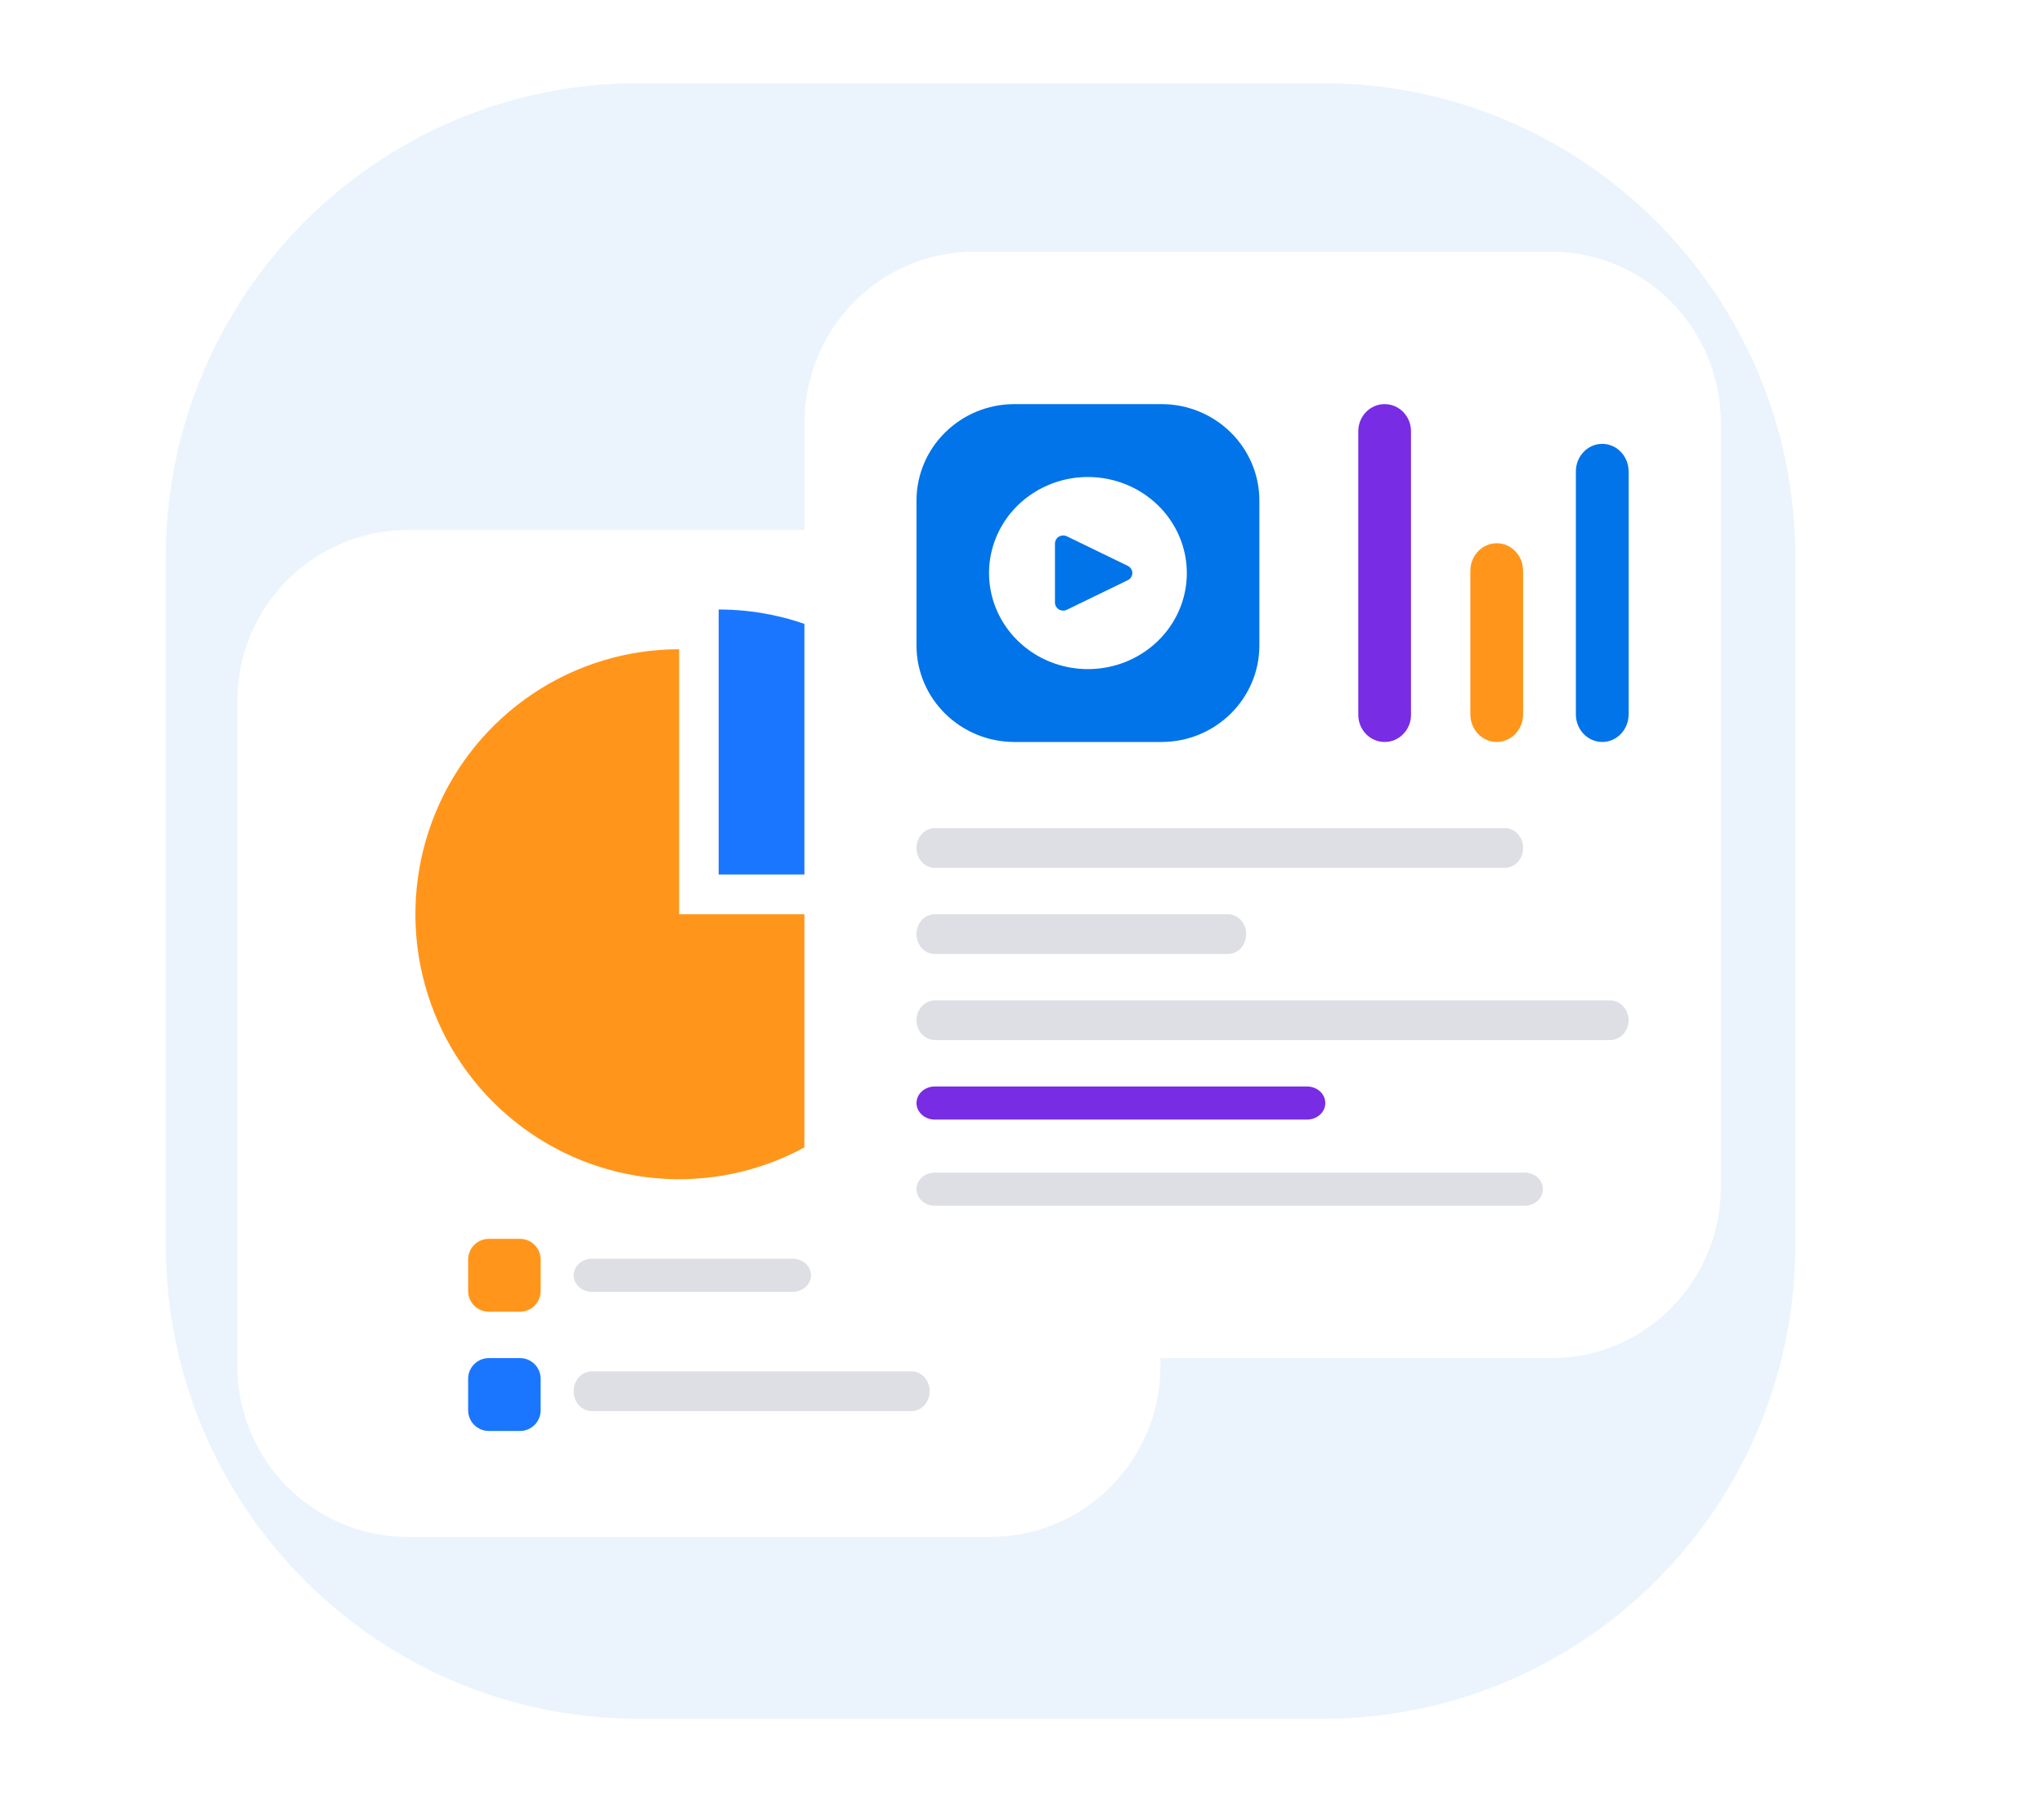 <svg xmlns="http://www.w3.org/2000/svg" width="152" height="134" viewBox="0 0 152 134" fill="none"><path opacity="0.08" d="M98.368 6.185H47.469C28.059 6.185 12.324 21.977 12.324 41.458V92.542C12.324 112.023 28.059 127.815 47.469 127.815H98.368C117.778 127.815 133.513 112.023 133.513 92.542V41.458C133.513 21.977 117.778 6.185 98.368 6.185Z" fill="#0074E8"></path><g filter="url(#filter0_d_1072_128)"><path d="M72.591 41.172H31.404C24.732 41.172 19.322 46.601 19.322 53.298V100.465C19.322 107.163 24.732 112.591 31.404 112.591H72.591C79.264 112.591 84.673 107.163 84.673 100.465V53.298C84.673 46.601 79.264 41.172 72.591 41.172Z" fill="white" fill-opacity="0.01"></path></g><path d="M73.605 39.412H30.343C23.333 39.412 17.651 45.104 17.651 52.126V101.58C17.651 108.602 23.333 114.294 30.343 114.294H73.605C80.615 114.294 86.296 108.602 86.296 101.58V52.126C86.296 45.104 80.615 39.412 73.605 39.412Z" fill="white"></path><g filter="url(#filter1_d_1072_128)"><path d="M38.495 92.574H36.64C35.963 92.574 35.414 93.125 35.414 93.804V95.666C35.414 96.345 35.963 96.896 36.64 96.896H38.495C39.172 96.896 39.721 96.345 39.721 95.666V93.804C39.721 93.125 39.172 92.574 38.495 92.574Z" fill="#FFCD1D" fill-opacity="0.01"></path></g><path d="M38.671 92.125H36.348C35.5 92.125 34.812 92.816 34.812 93.668V96.002C34.812 96.853 35.5 97.544 36.348 97.544H38.671C39.519 97.544 40.206 96.853 40.206 96.002V93.668C40.206 92.816 39.519 92.125 38.671 92.125Z" fill="#FF961B"></path><g filter="url(#filter2_d_1072_128)"><path d="M38.385 101.589H36.751C36.154 101.589 35.671 102.075 35.671 102.674V104.314C35.671 104.912 36.154 105.397 36.751 105.397H38.385C38.981 105.397 39.465 104.912 39.465 104.314V102.674C39.465 102.075 38.981 101.589 38.385 101.589Z" fill="#1B76FF" fill-opacity="0.01"></path></g><path d="M38.671 100.993H36.348C35.5 100.993 34.812 101.683 34.812 102.535V104.87C34.812 105.721 35.5 106.412 36.348 106.412H38.671C39.519 106.412 40.206 105.721 40.206 104.87V102.535C40.206 101.683 39.519 100.993 38.671 100.993Z" fill="#1B76FF"></path><path opacity="0.5" d="M58.937 93.603H44.031C43.273 93.603 42.658 94.154 42.658 94.835C42.658 95.515 43.273 96.066 44.031 96.066H58.937C59.695 96.066 60.31 95.515 60.31 94.835C60.31 94.154 59.695 93.603 58.937 93.603Z" fill="#BEBFCC"></path><path opacity="0.5" d="M67.779 101.978H44.015C43.266 101.978 42.658 102.64 42.658 103.456C42.658 104.272 43.266 104.934 44.015 104.934H67.779C68.528 104.934 69.136 104.272 69.136 103.456C69.136 102.64 68.528 101.978 67.779 101.978Z" fill="#BEBFCC"></path><g filter="url(#filter3_d_1072_128)"><path d="M68.521 69.218C68.521 72.787 67.466 75.019 65.491 77.986C63.515 80.954 60.707 83.266 57.422 84.632C54.136 85.998 50.521 86.355 47.034 85.659C43.546 84.963 40.342 83.244 37.828 80.721C35.313 78.197 33.601 74.982 32.907 71.481C32.213 67.981 32.569 64.353 33.93 61.055C35.291 57.758 37.596 54.94 40.552 52.957C43.509 50.974 45.854 49.916 49.41 49.916V69.218H68.521Z" fill="#FF961B" fill-opacity="0.01"></path></g><path d="M70.116 67.985C70.116 71.883 68.966 75.693 66.811 78.933C64.656 82.174 61.593 84.7 58.009 86.191C54.425 87.683 50.482 88.073 46.677 87.312C42.873 86.552 39.378 84.675 36.635 81.919C33.892 79.163 32.024 75.652 31.267 71.83C30.511 68.007 30.899 64.045 32.384 60.444C33.868 56.843 36.382 53.766 39.607 51.6C42.833 49.435 46.624 48.279 50.504 48.279V67.985H70.116Z" fill="#FF961B"></path><g filter="url(#filter4_d_1072_128)"><path d="M53.932 46.014C56.358 46.014 58.761 46.494 61.002 47.426C63.244 48.358 65.281 49.724 66.996 51.445C68.712 53.167 70.073 55.212 71.002 57.461C71.93 59.711 72.408 62.123 72.408 64.558H53.932V46.014Z" fill="#1B76FF" fill-opacity="0.01"></path></g><path d="M53.445 45.324C56.021 45.324 58.571 45.834 60.951 46.824C63.33 47.814 65.493 49.266 67.314 51.095C69.135 52.925 70.58 55.098 71.565 57.489C72.551 59.879 73.058 62.442 73.058 65.03H53.445V45.324Z" fill="#1B76FF"></path><g filter="url(#filter5_d_1072_128)"><path d="M114.276 21.806H73.403C66.781 21.806 61.413 27.084 61.413 33.594V86.015C61.413 92.525 66.781 97.803 73.403 97.803H114.276C120.898 97.803 126.266 92.525 126.266 86.015V33.594C126.266 27.084 120.898 21.806 114.276 21.806Z" fill="white" fill-opacity="0.01"></path></g><path d="M115.374 18.721H72.42C65.461 18.721 59.819 24.434 59.819 31.482V88.231C59.819 95.279 65.461 100.993 72.42 100.993H115.374C122.333 100.993 127.974 95.279 127.974 88.231V31.482C127.974 24.434 122.333 18.721 115.374 18.721Z" fill="white"></path><g filter="url(#filter6_d_1072_128)"><path d="M103.003 30.842C102.14 30.842 101.44 31.685 101.44 32.724V52.362C101.44 53.401 102.14 54.244 103.003 54.244C103.865 54.244 104.565 53.401 104.565 52.362V32.724C104.565 31.685 103.865 30.842 103.003 30.842Z" fill="#782CE4" fill-opacity="0.01"></path></g><path d="M102.968 30.051C101.885 30.051 101.007 30.956 101.007 32.071V53.156C101.007 54.272 101.885 55.176 102.968 55.176C104.051 55.176 104.929 54.272 104.929 53.156V32.071C104.929 30.956 104.051 30.051 102.968 30.051Z" fill="#782CE4"></path><g filter="url(#filter7_d_1072_128)"><path d="M111.145 41.541C110.285 41.541 109.587 42.331 109.587 43.305V52.48C109.587 53.455 110.285 54.244 111.145 54.244C112.006 54.244 112.703 53.455 112.703 52.48V43.305C112.703 42.331 112.006 41.541 111.145 41.541Z" fill="#FF961B" fill-opacity="0.01"></path></g><path d="M111.303 40.397C110.22 40.397 109.342 41.316 109.342 42.449V53.124C109.342 54.258 110.22 55.176 111.303 55.176C112.386 55.176 113.264 54.258 113.264 53.124V42.449C113.264 41.316 112.386 40.397 111.303 40.397Z" fill="#FF961B"></path><g filter="url(#filter8_d_1072_128)"><path d="M119.288 34.185C118.43 34.185 117.734 35.017 117.734 36.043V52.387C117.734 53.413 118.43 54.244 119.288 54.244C120.146 54.244 120.841 53.413 120.841 52.387V36.043C120.841 35.017 120.146 34.185 119.288 34.185Z" fill="#0074E8" fill-opacity="0.01"></path></g><path d="M119.149 33.007C118.066 33.007 117.188 33.926 117.188 35.06V53.124C117.188 54.258 118.066 55.176 119.149 55.176C120.233 55.176 121.11 54.258 121.11 53.124V35.06C121.11 33.926 120.233 33.007 119.149 33.007Z" fill="#0074E8"></path><path opacity="0.5" d="M111.904 61.581H69.517C68.765 61.581 68.155 62.243 68.155 63.059C68.155 63.875 68.765 64.537 69.517 64.537H111.904C112.656 64.537 113.265 63.875 113.265 63.059C113.265 62.243 112.656 61.581 111.904 61.581Z" fill="#BEBFCC"></path><path opacity="0.5" d="M91.319 67.985H69.508C68.761 67.985 68.155 68.647 68.155 69.463C68.155 70.28 68.761 70.941 69.508 70.941H91.319C92.066 70.941 92.671 70.28 92.671 69.463C92.671 68.647 92.066 67.985 91.319 67.985Z" fill="#BEBFCC"></path><path opacity="0.5" d="M119.71 74.39H69.555C68.782 74.39 68.155 75.051 68.155 75.868C68.155 76.684 68.782 77.346 69.555 77.346H119.71C120.483 77.346 121.11 76.684 121.11 75.868C121.11 75.051 120.483 74.39 119.71 74.39Z" fill="#BEBFCC"></path><g filter="url(#filter9_d_1072_128)"><path d="M96.896 80.832H69.693C68.952 80.832 68.352 81.38 68.352 82.058C68.352 82.735 68.952 83.284 69.693 83.284H96.896C97.636 83.284 98.237 82.735 98.237 82.058C98.237 81.38 97.636 80.832 96.896 80.832Z" fill="#782CE4" fill-opacity="0.01"></path></g><path d="M97.191 80.794H69.519C68.766 80.794 68.155 81.345 68.155 82.026C68.155 82.706 68.766 83.257 69.519 83.257H97.191C97.945 83.257 98.555 82.706 98.555 82.026C98.555 81.345 97.945 80.794 97.191 80.794Z" fill="#782CE4"></path><path opacity="0.5" d="M113.381 87.199H69.51C68.762 87.199 68.155 87.75 68.155 88.43C68.155 89.111 68.762 89.662 69.51 89.662H113.381C114.13 89.662 114.736 89.111 114.736 88.43C114.736 87.75 114.13 87.199 113.381 87.199Z" fill="#BEBFCC"></path><g filter="url(#filter10_d_1072_128)"><path d="M85.97 30.528H75.709C71.931 30.528 68.868 33.602 68.868 37.394V47.693C68.868 51.485 71.931 54.559 75.709 54.559H85.97C89.749 54.559 92.811 51.485 92.811 47.693V37.394C92.811 33.602 89.749 30.528 85.97 30.528Z" fill="#0074E8" fill-opacity="0.01"></path></g><path d="M86.367 30.051H75.44C71.417 30.051 68.155 33.265 68.155 37.23V47.998C68.155 51.962 71.417 55.176 75.44 55.176H86.367C90.391 55.176 93.652 51.962 93.652 47.998V37.23C93.652 33.265 90.391 30.051 86.367 30.051Z" fill="#0074E8"></path><g filter="url(#filter11_d_1072_128)"><path d="M80.84 35.973C79.545 35.973 78.279 36.358 77.202 37.081C76.126 37.802 75.287 38.829 74.791 40.029C74.296 41.23 74.166 42.551 74.419 43.825C74.671 45.1 75.295 46.271 76.21 47.19C77.126 48.108 78.292 48.734 79.562 48.988C80.832 49.241 82.148 49.111 83.345 48.614C84.541 48.117 85.563 47.274 86.283 46.194C87.002 45.113 87.386 43.843 87.386 42.544C87.384 40.801 86.694 39.132 85.466 37.9C84.239 36.668 82.575 35.975 80.84 35.973ZM84.613 43.035L78.935 46.137C78.852 46.178 78.76 46.198 78.667 46.194C78.574 46.19 78.484 46.162 78.405 46.113C78.326 46.063 78.26 45.995 78.215 45.914C78.17 45.832 78.146 45.74 78.146 45.647L78.146 39.537C78.146 39.444 78.17 39.352 78.215 39.271C78.261 39.189 78.326 39.121 78.405 39.072C78.484 39.023 78.574 38.995 78.667 38.99C78.76 38.986 78.852 39.006 78.935 39.047L84.614 42.053C84.705 42.098 84.781 42.168 84.835 42.255C84.889 42.341 84.917 42.441 84.917 42.544C84.917 42.646 84.889 42.746 84.835 42.832C84.781 42.919 84.704 42.989 84.613 43.035Z" fill="white" fill-opacity="0.01"></path></g><path d="M80.904 35.471C79.449 35.471 78.027 35.89 76.817 36.675C75.608 37.459 74.665 38.575 74.109 39.88C73.552 41.186 73.406 42.622 73.69 44.008C73.974 45.393 74.674 46.666 75.703 47.665C76.732 48.664 78.042 49.344 79.469 49.62C80.895 49.896 82.374 49.754 83.718 49.214C85.062 48.673 86.211 47.758 87.019 46.583C87.827 45.408 88.258 44.027 88.258 42.614C88.256 40.72 87.481 38.904 86.102 37.565C84.723 36.226 82.854 35.473 80.904 35.471ZM83.863 43.146L79.339 45.343C79.246 45.388 79.142 45.41 79.037 45.405C78.933 45.401 78.832 45.37 78.743 45.317C78.654 45.264 78.581 45.189 78.53 45.1C78.479 45.012 78.452 44.912 78.452 44.811V40.416C78.452 40.315 78.479 40.215 78.529 40.127C78.58 40.038 78.654 39.964 78.742 39.91C78.831 39.857 78.933 39.826 79.037 39.822C79.141 39.817 79.245 39.838 79.338 39.883L83.863 42.078C83.966 42.128 84.052 42.204 84.112 42.298C84.172 42.392 84.204 42.501 84.204 42.612C84.204 42.723 84.172 42.832 84.112 42.926C84.052 43.02 83.965 43.097 83.863 43.146Z" fill="white"></path><defs><filter id="filter0_d_1072_128" x="9.322" y="33.172" width="85.351" height="91.419" filterUnits="userSpaceOnUse" color-interpolation-filters="sRGB"><feGaussianBlur stdDeviation="5"></feGaussianBlur></filter><filter id="filter1_d_1072_128" x="32.414" y="90.574" width="10.307" height="10.322" filterUnits="userSpaceOnUse" color-interpolation-filters="sRGB"><feGaussianBlur stdDeviation="1.5"></feGaussianBlur></filter><filter id="filter2_d_1072_128" x="32.671" y="99.589" width="9.794" height="9.808" filterUnits="userSpaceOnUse" color-interpolation-filters="sRGB"><feGaussianBlur stdDeviation="1.5"></feGaussianBlur></filter><filter id="filter3_d_1072_128" x="26.561" y="48.916" width="47.959" height="48.09" filterUnits="userSpaceOnUse" color-interpolation-filters="sRGB"><feGaussianBlur stdDeviation="3"></feGaussianBlur></filter><filter id="filter4_d_1072_128" x="48.932" y="44.014" width="28.477" height="28.544" filterUnits="userSpaceOnUse" color-interpolation-filters="sRGB"><feGaussianBlur stdDeviation="2.5"></feGaussianBlur></filter><filter id="filter5_d_1072_128" x="45.413" y="9.806" width="96.853" height="107.998" filterUnits="userSpaceOnUse" color-interpolation-filters="sRGB"><feGaussianBlur stdDeviation="8"></feGaussianBlur></filter><filter id="filter6_d_1072_128" x="98.44" y="30.842" width="9.125" height="29.402" filterUnits="userSpaceOnUse" color-interpolation-filters="sRGB"><feGaussianBlur stdDeviation="1.5"></feGaussianBlur></filter><filter id="filter7_d_1072_128" x="106.587" y="41.541" width="9.116" height="18.704" filterUnits="userSpaceOnUse" color-interpolation-filters="sRGB"><feGaussianBlur stdDeviation="1.5"></feGaussianBlur></filter><filter id="filter8_d_1072_128" x="114.734" y="34.185" width="9.106" height="26.059" filterUnits="userSpaceOnUse" color-interpolation-filters="sRGB"><feGaussianBlur stdDeviation="1.5"></feGaussianBlur></filter><filter id="filter9_d_1072_128" x="65.352" y="79.832" width="35.885" height="8.452" filterUnits="userSpaceOnUse" color-interpolation-filters="sRGB"><feGaussianBlur stdDeviation="1.5"></feGaussianBlur></filter><filter id="filter10_d_1072_128" x="61.868" y="28.528" width="37.943" height="38.031" filterUnits="userSpaceOnUse" color-interpolation-filters="sRGB"><feGaussianBlur stdDeviation="3.5"></feGaussianBlur></filter><filter id="filter11_d_1072_128" x="69.293" y="32.973" width="23.093" height="23.141" filterUnits="userSpaceOnUse" color-interpolation-filters="sRGB"><feGaussianBlur stdDeviation="2.5"></feGaussianBlur></filter></defs></svg>